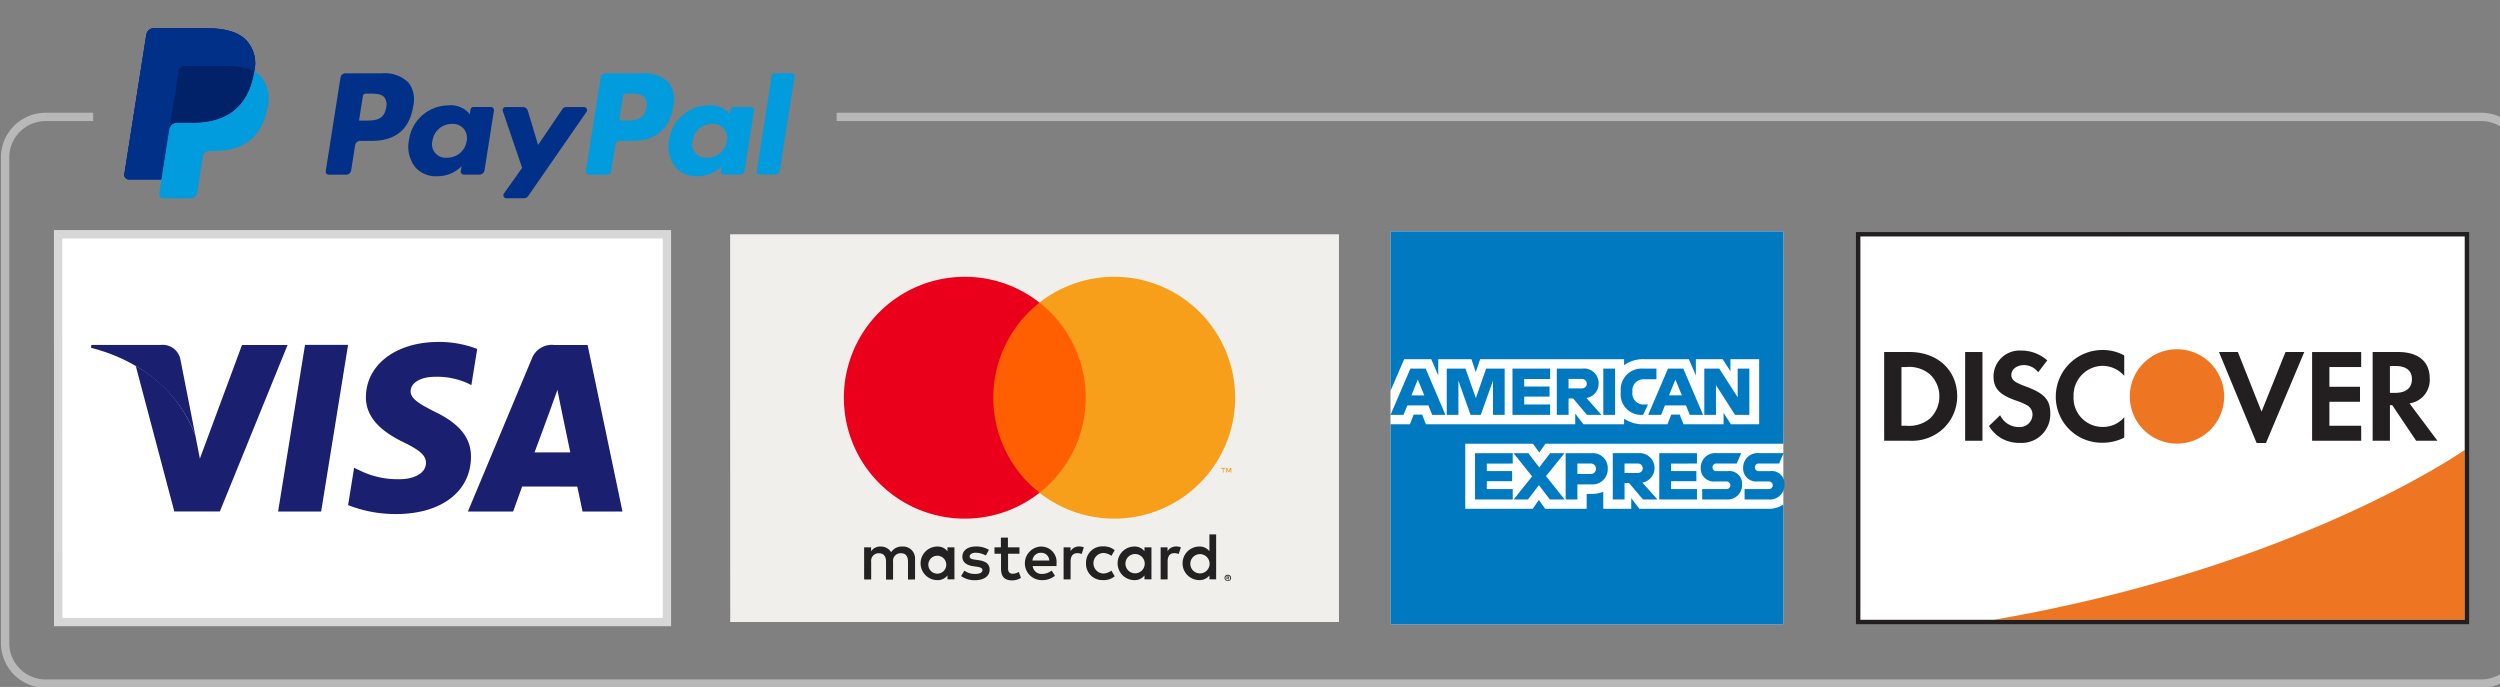 <?xml version="1.0" encoding="UTF-8" standalone="no"?>
<svg
   xmlns:dc="http://purl.org/dc/elements/1.1/"
   xmlns:cc="http://creativecommons.org/ns#"
   xmlns:rdf="http://www.w3.org/1999/02/22-rdf-syntax-ns#"
   xmlns:svg="http://www.w3.org/2000/svg"
   xmlns="http://www.w3.org/2000/svg"
   xmlns:sodipodi="http://sodipodi.sourceforge.net/DTD/sodipodi-0.dtd"
   xmlns:inkscape="http://www.inkscape.org/namespaces/inkscape"
   width="303"
   height="83.258"
   viewBox="0 0 303 83.258"
   version="1.1"
   id="svg68"
   sodipodi:docname="pay_systems.svg"
   inkscape:version="0.92.2 (5c3e80d, 2017-08-06)">
  <rect x="0" y="0" width="303" height="83.258" fill="#808080" stroke="none"/>
  <sodipodi:namedview
     pagecolor="#ffffff"
     bordercolor="#666666"
     borderopacity="1"
     objecttolerance="10"
     gridtolerance="10"
     guidetolerance="10"
     inkscape:pageopacity="0"
     inkscape:pageshadow="2"
     inkscape:window-width="1838"
     inkscape:window-height="1057"
     id="namedview70"
     showgrid="false"
     inkscape:zoom="1.2541254"
     inkscape:cx="151.5"
     inkscape:cy="41.629002"
     inkscape:window-x="-8"
     inkscape:window-y="-8"
     inkscape:window-maximized="1"
     inkscape:current-layer="svg68" />
  <defs
     id="defs4">
    <clipPath
       id="clip-path">
      <rect
         id="Rectangle_158"
         data-name="Rectangle 158"
         width="88.605"
         height="28.783"
         fill="none" />
    </clipPath>
  </defs>
  <g
     id="Group_458"
     data-name="Group 458"
     transform="matrix(1.01,0,0,1.01,-1178.05,-933.208)">
    <g
       id="Group_346"
       data-name="Group 346"
       transform="translate(1188.881,936.387)">
      <g
         id="Group_345"
         data-name="Group 345"
         transform="translate(-11.153,-13.145)">
        <g
           id="Group_344"
           data-name="Group 344">
          <g
             id="Group_343"
             data-name="Group 343"
             clip-path="url(#clip-path)">
            <g
               id="Group_342"
               data-name="Group 342"
               transform="translate(3.575,4.115)">
              <g
                 id="Group_331"
                 data-name="Group 331">
                <path
                   id="Path_919"
                   data-name="Path 919"
                   d="M 16.722,3.537 C 15.778,2.461 14.07,2 11.885,2 h -6.34 a 0.908,0.908 0 0 0 -0.9,0.766 L 2.008,19.509 a 0.544,0.544 0 0 0 0.538,0.629 H 6.46 L 7.443,13.9 7.413,14.1 a 0.9,0.9 0 0 1 0.893,-0.766 h 1.86 c 3.654,0 6.516,-1.484 7.351,-5.778 0.025,-0.127 0.046,-0.251 0.065,-0.371 A 4.053,4.053 0 0 0 16.722,3.54"
                   transform="translate(-2.001,-1.999)"
                   inkscape:connector-curvature="0"
                   style="fill:#003087" />
              </g>
              <g
                 id="Group_332"
                 data-name="Group 332"
                 transform="translate(55.385,5.407)">
                <path
                   id="Path_920"
                   data-name="Path 920"
                   d="m 213.063,26 c -0.239,1.571 -1.439,1.571 -2.6,1.571 h -0.66 l 0.463,-2.934 a 0.364,0.364 0 0 1 0.36,-0.308 h 0.3 c 0.79,0 1.536,0 1.921,0.45 a 1.461,1.461 0 0 1 0.213,1.22 m -0.505,-4.1 h -4.377 a 0.609,0.609 0 0 0 -0.6,0.514 l -1.77,11.224 a 0.365,0.365 0 0 0 0.36,0.421 h 2.246 a 0.426,0.426 0 0 0 0.42,-0.359 l 0.5,-3.183 a 0.608,0.608 0 0 1 0.6,-0.513 h 1.385 c 2.884,0 4.548,-1.4 4.982,-4.161 a 3.371,3.371 0 0 0 -0.558,-2.825 4.061,4.061 0 0 0 -3.19,-1.119"
                   transform="translate(-205.805,-21.896)"
                   inkscape:connector-curvature="0"
                   style="fill:#009cde" />
              </g>
              <g
                 id="Group_333"
                 data-name="Group 333"
                 transform="translate(24.165,5.407)">
                <path
                   id="Path_921"
                   data-name="Path 921"
                   d="m 98.181,26 c -0.239,1.571 -1.439,1.571 -2.6,1.571 h -0.66 l 0.463,-2.934 a 0.364,0.364 0 0 1 0.36,-0.308 h 0.3 c 0.79,0 1.536,0 1.921,0.45 A 1.46,1.46 0 0 1 98.181,26 m -0.5,-4.1 H 93.3 a 0.608,0.608 0 0 0 -0.6,0.514 l -1.77,11.224 a 0.364,0.364 0 0 0 0.36,0.421 h 2.09 a 0.609,0.609 0 0 0 0.6,-0.513 l 0.478,-3.028 a 0.608,0.608 0 0 1 0.6,-0.513 h 1.385 c 2.883,0 4.548,-1.4 4.982,-4.161 a 3.371,3.371 0 0 0 -0.558,-2.825 4.06,4.06 0 0 0 -3.19,-1.119"
                   transform="translate(-90.923,-21.896)"
                   inkscape:connector-curvature="0"
                   style="fill:#003087" />
              </g>
              <g
                 id="Group_334"
                 data-name="Group 334"
                 transform="translate(34.088,9.259)">
                <path
                   id="Path_922"
                   data-name="Path 922"
                   d="m 134.43,40.347 a 2.337,2.337 0 0 1 -2.366,2 1.624,1.624 0 0 1 -1.736,-2.038 2.345,2.345 0 0 1 2.349,-2.017 1.766,1.766 0 0 1 1.4,0.571 1.8,1.8 0 0 1 0.356,1.482 m 2.921,-4.08 h -2.1 a 0.365,0.365 0 0 0 -0.361,0.308 l -0.092,0.586 -0.146,-0.212 a 2.985,2.985 0 0 0 -2.476,-0.879 4.82,4.82 0 0 0 -4.679,4.217 3.958,3.958 0 0 0 0.78,3.22 3.28,3.28 0 0 0 2.64,1.065 4.014,4.014 0 0 0 2.9,-1.2 l -0.094,0.583 a 0.365,0.365 0 0 0 0.361,0.421 h 1.887 a 0.608,0.608 0 0 0 0.6,-0.513 l 1.133,-7.175 a 0.365,0.365 0 0 0 -0.361,-0.421"
                   transform="translate(-127.438,-36.07)"
                   inkscape:connector-curvature="0"
                   style="fill:#003087" />
              </g>
              <g
                 id="Group_335"
                 data-name="Group 335"
                 transform="translate(65.307,9.259)">
                <path
                   id="Path_923"
                   data-name="Path 923"
                   d="m 249.31,40.347 a 2.337,2.337 0 0 1 -2.366,2 1.624,1.624 0 0 1 -1.736,-2.038 2.345,2.345 0 0 1 2.349,-2.017 1.767,1.767 0 0 1 1.4,0.571 1.8,1.8 0 0 1 0.355,1.482 m 2.921,-4.08 h -2.1 a 0.365,0.365 0 0 0 -0.361,0.308 l -0.092,0.586 -0.147,-0.212 a 2.984,2.984 0 0 0 -2.476,-0.879 4.82,4.82 0 0 0 -4.679,4.217 3.957,3.957 0 0 0 0.78,3.22 3.28,3.28 0 0 0 2.64,1.065 4.014,4.014 0 0 0 2.9,-1.2 l -0.094,0.583 a 0.365,0.365 0 0 0 0.361,0.421 h 1.887 a 0.608,0.608 0 0 0 0.6,-0.513 l 1.133,-7.175 a 0.365,0.365 0 0 0 -0.361,-0.421"
                   transform="translate(-242.318,-36.07)"
                   inkscape:connector-curvature="0"
                   style="fill:#009cde" />
              </g>
              <g
                 id="Group_336"
                 data-name="Group 336"
                 transform="translate(45.398,9.456)">
                <path
                   id="Path_924"
                   data-name="Path 924"
                   d="m 178.823,36.8 h -2.107 a 0.607,0.607 0 0 0 -0.5,0.267 l -2.906,4.28 -1.232,-4.113 A 0.609,0.609 0 0 0 171.495,36.8 h -2.071 a 0.365,0.365 0 0 0 -0.345,0.483 l 2.319,6.81 -2.182,3.078 a 0.365,0.365 0 0 0 0.3,0.576 h 2.1 a 0.61,0.61 0 0 0 0.5,-0.261 l 7.006,-10.112 a 0.365,0.365 0 0 0 -0.3,-0.573"
                   transform="translate(-169.057,-36.797)"
                   inkscape:connector-curvature="0"
                   style="fill:#003087" />
              </g>
              <g
                 id="Group_337"
                 data-name="Group 337"
                 transform="translate(75.893,5.407)">
                <path
                   id="Path_925"
                   data-name="Path 925"
                   d="m 283.073,22.2 -1.8,11.43 a 0.364,0.364 0 0 0 0.36,0.421 h 1.807 a 0.608,0.608 0 0 0 0.6,-0.514 l 1.772,-11.224 a 0.365,0.365 0 0 0 -0.361,-0.422 h -2.022 a 0.364,0.364 0 0 0 -0.361,0.308"
                   transform="translate(-281.272,-21.896)"
                   inkscape:connector-curvature="0"
                   style="fill:#009cde" />
              </g>
              <g
                 id="Group_338"
                 data-name="Group 338">
                <path
                   id="Path_926"
                   data-name="Path 926"
                   d="M 16.722,3.537 C 15.778,2.461 14.07,2 11.885,2 h -6.34 a 0.908,0.908 0 0 0 -0.9,0.766 L 2.008,19.509 a 0.544,0.544 0 0 0 0.538,0.629 H 6.46 L 7.443,13.9 7.413,14.1 a 0.9,0.9 0 0 1 0.893,-0.766 h 1.86 c 3.654,0 6.516,-1.484 7.351,-5.778 0.025,-0.127 0.046,-0.251 0.065,-0.371 A 4.053,4.053 0 0 0 16.722,3.54"
                   transform="translate(-2.001,-1.999)"
                   inkscape:connector-curvature="0"
                   style="fill:#003087" />
              </g>
              <g
                 id="Group_339"
                 data-name="Group 339"
                 transform="translate(0,0.001)">
                <path
                   id="Path_927"
                   data-name="Path 927"
                   d="m 8.5,7.206 a 0.792,0.792 0 0 1 0.784,-0.67 h 4.971 a 10.379,10.379 0 0 1 1.639,0.119 q 0.216,0.035 0.419,0.08 0.203,0.045 0.395,0.1 0.1,0.028 0.188,0.058 a 4.492,4.492 0 0 1 0.688,0.291 4.052,4.052 0 0 0 -0.86,-3.645 C 15.777,2.463 14.07,2 11.885,2 H 5.544 a 0.908,0.908 0 0 0 -0.9,0.766 L 2.008,19.51 a 0.544,0.544 0 0 0 0.537,0.629 H 6.46 L 7.443,13.9 Z"
                   transform="translate(-2.001,-2.001)"
                   inkscape:connector-curvature="0"
                   style="fill:#003087" />
              </g>
              <g
                 id="Group_340"
                 data-name="Group 340"
                 transform="translate(4.183,5.184)">
                <path
                   id="Path_928"
                   data-name="Path 928"
                   d="m 28.792,21.074 c -0.019,0.121 -0.04,0.244 -0.065,0.371 -0.836,4.293 -3.7,5.778 -7.351,5.778 h -1.861 a 0.9,0.9 0 0 0 -0.893,0.766 l -0.953,6.04 -0.27,1.713 a 0.476,0.476 0 0 0 0.47,0.551 h 3.3 a 0.794,0.794 0 0 0 0.784,-0.67 l 0.032,-0.168 0.622,-3.942 0.04,-0.218 a 0.794,0.794 0 0 1 0.784,-0.67 h 0.494 c 3.2,0 5.7,-1.3 6.431,-5.054 a 4.306,4.306 0 0 0 -0.66,-3.8 3.153,3.153 0 0 0 -0.9,-0.7"
                   transform="translate(-17.393,-21.074)"
                   inkscape:connector-curvature="0"
                   style="fill:#009cde" />
              </g>
              <g
                 id="Group_341"
                 data-name="Group 341"
                 transform="translate(5.412,4.535)">
                <path
                   id="Path_929"
                   data-name="Path 929"
                   d="m 31.21,18.986 q -0.191,-0.056 -0.395,-0.1 c -0.135,-0.03 -0.275,-0.057 -0.419,-0.08 a 10.32,10.32 0 0 0 -1.64,-0.12 h -4.97 a 0.783,0.783 0 0 0 -0.342,0.078 0.792,0.792 0 0 0 -0.441,0.593 l -1.057,6.7 -0.03,0.2 a 0.9,0.9 0 0 1 0.893,-0.766 h 1.861 c 3.654,0 6.516,-1.484 7.351,-5.778 0.025,-0.127 0.046,-0.25 0.065,-0.371 a 4.514,4.514 0 0 0 -0.688,-0.29 c -0.061,-0.02 -0.124,-0.04 -0.188,-0.059"
                   transform="translate(-21.915,-18.686)"
                   inkscape:connector-curvature="0"
                   style="fill:#012169" />
              </g>
            </g>
          </g>
        </g>
      </g>
    </g>
    <path
       id="Path_932"
       data-name="Path 932"
       d="m 544.783,-39.2 h 197.358 a 4.859,4.859 0 0 1 4.859,4.863 v 58.283 a 4.858,4.858 0 0 1 -4.859,4.858 H 449.859 A 4.858,4.858 0 0 1 445,23.946 v -58.283 a 4.859,4.859 0 0 1 4.859,-4.859 h 5.706"
       transform="translate(722,977.196)"
       stroke-miterlimit="10"
       inkscape:connector-curvature="0"
       style="fill:none;stroke:#b8b8b8;stroke-width:1;stroke-miterlimit:10" />
    <g
       id="Group_532"
       data-name="Group 532"
       transform="translate(1505.962,1278.532)">
      <g
         id="DISCOVER"
         transform="translate(-116.863,-326.724)">
        <path
           id="Path_7901"
           data-name="Path 7901"
           d="m -332.235,15.509 h 73.06 v 46.53 h -73.049 z"
           transform="translate(332.494,-15.237)"
           inkscape:connector-curvature="0"
           style="fill:#ffffff" />
        <path
           id="Path_7902"
           data-name="Path 7902"
           d="m -236.148,78.409 c 0,0 -19.963,14.091 -56.527,20.391 h 56.527 z"
           transform="translate(309.207,-52.264)"
           inkscape:connector-curvature="0"
           style="fill:#ee7623" />
        <path
           id="Path_7903"
           data-name="Path 7903"
           d="m -259.545,14.854 -73.318,0.007 V 61.92 h 73.584 V 14.854 Z m -0.265,0.534 v 46 h -72.521 c 0,-0.522 0,-45.472 0,-46 z"
           transform="translate(332.863,-14.854)"
           inkscape:connector-curvature="0"
           style="fill:#231f20" />
        <path
           id="Path_7904"
           data-name="Path 7904"
           d="m -321.584,49.863 h -3.049 v 10.648 h 3.033 a 5.542,5.542 0 0 0 3.8,-1.229 5.343,5.343 0 0 0 1.933,-4.087 c -10e-4,-3.143 -2.349,-5.332 -5.717,-5.332 z m 2.426,8 A 3.938,3.938 0 0 1 -322,58.709 h -0.557 V 51.667 H -322 a 3.85,3.85 0 0 1 2.842,0.861 3.586,3.586 0 0 1 1.15,2.651 3.655,3.655 0 0 1 -1.15,2.683 z"
           transform="translate(328.019,-35.461)"
           inkscape:connector-curvature="0"
           style="fill:#231f20" />
        <rect
           id="Rectangle_233"
           data-name="Rectangle 233"
           width="2.077"
           height="10.648"
           transform="translate(13.106,14.402)"
           x="0"
           y="0"
           style="fill:#231f20" />
        <path
           id="Path_7905"
           data-name="Path 7905"
           d="m -289.758,53.7 c -1.246,-0.461 -1.612,-0.766 -1.612,-1.341 0,-0.671 0.652,-1.18 1.547,-1.18 a 2.146,2.146 0 0 1 1.675,0.862 l 1.087,-1.423 a 4.659,4.659 0 0 0 -3.129,-1.181 3.128,3.128 0 0 0 -3.321,3.051 c 0,1.467 0.669,2.218 2.62,2.92 a 8.274,8.274 0 0 1 1.436,0.606 1.275,1.275 0 0 1 0.623,1.1 1.517,1.517 0 0 1 -1.613,1.5 2.457,2.457 0 0 1 -2.267,-1.42 l -1.342,1.292 a 4.139,4.139 0 0 0 3.687,2.027 3.433,3.433 0 0 0 3.672,-3.5 c 0,-1.686 -0.705,-2.452 -3.063,-3.313 z"
           transform="translate(310.019,-35.209)"
           inkscape:connector-curvature="0"
           style="fill:#231f20" />
        <path
           id="Path_7906"
           data-name="Path 7906"
           d="m -274.572,54.85 a 5.514,5.514 0 0 0 5.62,5.556 5.744,5.744 0 0 0 2.6,-0.62 v -2.445 a 3.322,3.322 0 0 1 -2.507,1.166 3.48,3.48 0 0 1 -3.577,-3.673 3.539,3.539 0 0 1 3.48,-3.657 3.479,3.479 0 0 1 2.6,1.2 v -2.445 a 5.3,5.3 0 0 0 -2.555,-0.654 5.6,5.6 0 0 0 -5.661,5.572 z"
           transform="translate(298.552,-35.117)"
           inkscape:connector-curvature="0"
           style="fill:#231f20" />
        <path
           id="Path_7907"
           data-name="Path 7907"
           d="m -221.858,57.016 -2.839,-7.152 h -2.269 l 4.519,10.921 h 1.118 l 4.6,-10.921 h -2.251 z"
           transform="translate(270.53,-35.461)"
           inkscape:connector-curvature="0"
           style="fill:#231f20" />
        <path
           id="Path_7908"
           data-name="Path 7908"
           d="m -199.8,60.511 h 5.89 v -1.8 h -3.815 v -2.877 h 3.674 v -1.8 h -3.674 v -2.367 h 3.815 v -1.8 h -5.89 z"
           transform="translate(254.54,-35.461)"
           inkscape:connector-curvature="0"
           style="fill:#231f20" />
        <path
           id="Path_7909"
           data-name="Path 7909"
           d="m -175.291,53.007 c 0,-1.994 -1.373,-3.144 -3.768,-3.144 h -3.08 v 10.648 h 2.075 v -4.277 h 0.271 l 2.875,4.278 h 2.554 l -3.352,-4.486 a 2.832,2.832 0 0 0 2.425,-3.019 z m -4.167,1.759 h -0.607 V 51.54 h 0.64 c 1.293,0 2,0.542 2,1.578 -0.003,1.071 -0.706,1.647 -2.033,1.647 z"
           transform="translate(244.143,-35.461)"
           inkscape:connector-curvature="0"
           style="fill:#231f20" />
        <path
           id="Path_7910"
           data-name="Path 7910"
           d="m -241.653,54.721 a 5.66,5.66 0 0 1 -5.662,5.661 5.661,5.661 0 0 1 -5.661,-5.661 5.661,5.661 0 0 1 5.661,-5.662 5.661,5.661 0 0 1 5.662,5.662 z"
           transform="translate(285.84,-34.988)"
           inkscape:connector-curvature="0"
           style="fill:#ee7623" />
      </g>
      <g
         id="MC"
         transform="translate(-243.899,-327.028)">
        <path
           id="Path_8325"
           data-name="Path 8325"
           d="m -332.235,15.509 h 73.06 v 46.53 h -73.049 z"
           transform="translate(324.173,-14.933)"
           inkscape:connector-curvature="0"
           style="fill:#f1efeb" />
        <rect
           id="Rectangle_231"
           data-name="Rectangle 231"
           width="59.168"
           height="48.531"
           transform="translate(-0.522,-0.428)"
           x="0"
           y="0"
           style="fill:none" />
        <path
           id="Path_7898"
           data-name="Path 7898"
           d="m 27.3,97.261 v -2.418 a 1.435,1.435 0 0 0 -1.332,-1.531 1.467,1.467 0 0 0 -0.183,0 A 1.491,1.491 0 0 0 24.431,94 1.415,1.415 0 0 0 23.157,93.315 1.274,1.274 0 0 0 22.028,93.887 V 93.411 H 21.19 v 3.853 h 0.846 v -2.12 a 0.9,0.9 0 0 1 0.943,-1.024 c 0.556,0 0.838,0.363 0.838,1.016 v 2.144 h 0.846 v -2.139 a 0.906,0.906 0 0 1 0.943,-1.024 c 0.572,0 0.846,0.363 0.846,1.016 v 2.144 z M 39.823,93.408 H 38.445 V 92.239 H 37.6 v 1.169 h -0.766 v 0.766 h 0.782 v 1.773 c 0,0.895 0.347,1.427 1.338,1.427 a 1.966,1.966 0 0 0 1.048,-0.3 L 39.76,96.357 a 1.545,1.545 0 0 1 -0.742,0.218 c -0.4,0 -0.556,-0.258 -0.556,-0.645 v -1.757 h 1.37 z m 7.15,-0.1 a 1.137,1.137 0 0 0 -1.016,0.564 v -0.468 h -0.83 v 3.853 h 0.838 V 95.1 c 0,-0.637 0.274,-0.992 0.806,-0.992 a 1.363,1.363 0 0 1 0.524,0.1 l 0.258,-0.806 a 1.79,1.79 0 0 0 -0.6,-0.1 z m -10.81,0.4 a 2.882,2.882 0 0 0 -1.572,-0.4 c -0.975,0 -1.612,0.468 -1.612,1.233 0,0.629 0.468,1.016 1.33,1.137 l 0.4,0.056 c 0.459,0.064 0.677,0.185 0.677,0.4 0,0.3 -0.306,0.468 -0.879,0.468 a 2.052,2.052 0 0 1 -1.282,-0.4 l -0.4,0.653 a 2.78,2.78 0 0 0 1.669,0.5 c 1.112,0 1.757,-0.524 1.757,-1.258 0,-0.734 -0.508,-1.032 -1.346,-1.153 l -0.4,-0.056 c -0.363,-0.048 -0.653,-0.121 -0.653,-0.379 0,-0.258 0.274,-0.451 0.734,-0.451 a 2.483,2.483 0 0 1 1.209,0.331 z m 22.454,-0.4 a 1.137,1.137 0 0 0 -1.016,0.564 v -0.468 h -0.83 v 3.853 h 0.838 V 95.1 c 0,-0.637 0.274,-0.992 0.806,-0.992 a 1.363,1.363 0 0 1 0.524,0.1 L 59.2,93.4 a 1.79,1.79 0 0 0 -0.6,-0.1 z m -10.8,2.015 a 1.946,1.946 0 0 0 1.874,2.017 c 0.06,0 0.121,0 0.182,0 a 2.014,2.014 0 0 0 1.386,-0.459 l -0.4,-0.677 a 1.693,1.693 0 0 1 -1.008,0.347 1.237,1.237 0 0 1 0,-2.467 1.694,1.694 0 0 1 1.008,0.347 l 0.4,-0.677 a 2.014,2.014 0 0 0 -1.386,-0.459 1.947,1.947 0 0 0 -2.054,1.833 c 0,0.06 0,0.121 0,0.182 z m 7.851,0 V 93.408 H 54.83 v 0.468 a 1.463,1.463 0 0 0 -1.209,-0.564 2.015,2.015 0 0 0 0,4.031 1.463,1.463 0 0 0 1.209,-0.564 v 0.468 h 0.838 z m -3.12,0 a 1.157,1.157 0 1 1 0,0.091 C 52.544,95.387 52.545,95.356 52.547,95.326 Z M 42.431,93.311 a 2.016,2.016 0 0 0 0.056,4.031 v 0 a 2.34,2.34 0 0 0 1.6,-0.524 l -0.4,-0.621 a 1.835,1.835 0 0 1 -1.12,0.4 1.068,1.068 0 0 1 -1.153,-0.943 h 2.862 v -0.322 a 1.832,1.832 0 0 0 -1.83,-2.015 z m 0,0.75 a 0.955,0.955 0 0 1 0.975,0.935 h -2.015 a 0.991,0.991 0 0 1 1.024,-0.935 z m 21,1.274 V 91.86 h -0.806 v 2.015 a 1.463,1.463 0 0 0 -1.209,-0.564 2.015,2.015 0 1 0 0,4.031 1.463,1.463 0 0 0 1.209,-0.564 v 0.468 h 0.806 z m 1.4,1.366 a 0.4,0.4 0 0 1 0.153,0.028 0.385,0.385 0 0 1 0.21,0.2 0.376,0.376 0 0 1 0,0.3 0.385,0.385 0 0 1 -0.21,0.2 0.379,0.379 0 0 1 -0.153,0.032 0.4,0.4 0 0 1 -0.363,-0.234 0.38,0.38 0 0 1 0,-0.3 0.391,0.391 0 0 1 0.375,-0.23 z m 0,0.681 a 0.284,0.284 0 0 0 0.117,-0.024 0.3,0.3 0 0 0 0.093,-0.064 0.3,0.3 0 0 0 0,-0.4 0.3,0.3 0 0 0 -0.093,-0.064 0.29,0.29 0 0 0 -0.117,-0.024 0.306,0.306 0 0 0 -0.117,0.024 0.3,0.3 0 0 0 -0.1,0.064 0.3,0.3 0 0 0 0,0.4 0.309,0.309 0 0 0 0.226,0.089 z m 0.024,-0.48 a 0.161,0.161 0 0 1 0.1,0.032 0.1,0.1 0 0 1 0.036,0.085 0.1,0.1 0 0 1 -0.028,0.073 0.141,0.141 0 0 1 -0.085,0.036 l 0.117,0.133 h -0.093 l -0.109,-0.133 h -0.036 v 0.133 H 64.68 v -0.355 z m -0.089,0.069 v 0.1 h 0.089 a 0.083,0.083 0 0 0 0.048,0 0.041,0.041 0 0 0 0,-0.036 0.041,0.041 0 0 0 0,-0.036 0.082,0.082 0 0 0 -0.048,0 z m -4.434,-1.636 a 1.157,1.157 0 1 1 0,0.091 c -10e-4,-0.026 0,-0.061 0.002,-0.092 z m -28.306,0 V 93.408 H 31.19 v 0.468 a 1.463,1.463 0 0 0 -1.209,-0.564 2.015,2.015 0 0 0 0,4.031 1.463,1.463 0 0 0 1.209,-0.564 v 0.468 h 0.838 z m -3.12,0 a 1.076,1.076 0 1 1 -0.01,0.1 c 0,-0.033 0,-0.067 0,-0.1 z"
           transform="translate(-13.171,-55.264)"
           inkscape:connector-curvature="0"
           style="fill:#222222" />
        <rect
           id="Rectangle_232"
           data-name="Rectangle 232"
           width="12.696"
           height="22.817"
           transform="translate(22.714,8.781)"
           x="0"
           y="0"
           style="fill:#ff5f00" />
        <path
           id="_Path_"
           data-name=" Path "
           d="m 33.088,29.666 a 14.485,14.485 0 0 1 5.542,-11.41 14.51,14.51 0 1 0 0,22.817 14.485,14.485 0 0 1 -5.542,-11.407 z"
           transform="translate(-9.568,-9.474)"
           inkscape:connector-curvature="0"
           style="fill:#eb001b" />
        <path
           id="Path_7899"
           data-name="Path 7899"
           d="M 96.878,29.664 A 14.51,14.51 0 0 1 73.4,41.07 14.51,14.51 0 0 0 73.4,18.253 14.51,14.51 0 0 1 96.878,29.66 Z"
           transform="translate(-44.338,-9.472)"
           inkscape:connector-curvature="0"
           style="fill:#f79e1b" />
        <path
           id="Path_7900"
           data-name="Path 7900"
           d="m 127.78,72.624 v -0.468 h 0.189 v -0.1 h -0.48 v 0.1 h 0.206 v 0.468 z m 0.931,0 V 72.06 h -0.145 l -0.169,0.4 -0.169,-0.4 H 128.1 v 0.564 h 0.1 V 72.2 l 0.157,0.367 h 0.109 l 0.157,-0.367 v 0.427 z"
           transform="translate(-76.627,-43.444)"
           inkscape:connector-curvature="0"
           style="fill:#f79e1b" />
      </g>
      <g
         id="AE"
         transform="translate(-36,-47)">
        <path
           id="Path_8315"
           data-name="Path 8315"
           d="M 381.14,-18.7 H 334 v -47.14 h 47.14 z"
           transform="translate(-470.714,-213.952)"
           inkscape:connector-curvature="0"
           style="fill:#ffffff" />
        <path
           id="Path_8316"
           data-name="Path 8316"
           d="m 379.36,-32.552 h -15.49 l -0.984,-1.277 v 1.277 h -3.357 v -2.038 a 4.108,4.108 0 0 1 -1.444,0.253 h -0.547 v 1.785 h -4.976 l -0.762,-1.063 -0.738,1.063 h -8.095 v -7.809 h 8.126 l 0.754,1.048 0.746,-1.048 H 381.14 V -65.845 H 334 V -46.7 l 1.635,-3.81 h 3.254 l 0.841,1.956 v -1.956 h 3.976 l 0.524,1.548 0.524,-1.548 h 17.276 v 0.727 a 3.885,3.885 0 0 1 2.4,-0.727 h 5.37 l 0.841,1.956 v -1.956 h 3.214 l 0.936,1.452 v -1.452 h 3.445 v 7.81 h -3.389 l -0.881,-1.365 v 1.365 h -4.809 l -0.452,-1.159 h -1.016 l -0.452,1.159 h -2.889 a 3.844,3.844 0 0 1 -2.317,-0.674 v 0.674 h -4.881 l -0.984,-1.277 v 1.277 h -17.92 l -0.452,-1.159 h -1.016 l -0.452,1.159 H 334 v 24 h 47.14 v -14.361 a 3.215,3.215 0 0 1 -1.78,0.509 z"
           transform="translate(-470.714,-213.952)"
           inkscape:connector-curvature="0"
           style="fill:#0079c1" />
        <path
           id="Path_8317"
           data-name="Path 8317"
           d="m 435.046,111.205 h -2.873 v 1.246 h 2.865 a 1.739,1.739 0 0 0 1.92,-1.8 1.518,1.518 0 0 0 -1.73,-1.595 h -1.317 a 0.457,0.457 0 0 1 -0.5,-0.46 0.451,0.451 0 0 1 0.5,-0.452 h 2.4 l 0.547,-1.246 h -2.928 a 1.737,1.737 0 0 0 -1.93,1.744 1.567,1.567 0 0 0 1.738,1.651 h 1.309 a 0.464,0.464 0 0 1 0.508,0.46 0.458,0.458 0 0 1 -0.508,0.452 m -5.087,0 h -2.872 v 1.246 h 2.865 a 1.739,1.739 0 0 0 1.921,-1.8 1.518,1.518 0 0 0 -1.73,-1.595 h -1.317 a 0.457,0.457 0 0 1 -0.5,-0.46 0.451,0.451 0 0 1 0.5,-0.452 h 2.4 l 0.547,-1.246 h -2.934 a 1.737,1.737 0 0 0 -1.928,1.746 1.567,1.567 0 0 0 1.738,1.651 h 1.309 a 0.464,0.464 0 0 1 0.508,0.46 0.458,0.458 0 0 1 -0.508,0.452 m -3.5,-3.063 V 106.9 h -4.524 v 5.555 h 4.524 v -1.246 h -3.111 v -0.945 h 3.039 v -1.214 h -3.039 v -0.9 z m -7.158,0 a 0.578,0.578 0 0 1 0.651,0.572 c 0,0.318 -0.222,0.563 -0.651,0.563 h -1.531 v -1.135 z m -1.531,2.341 h 0.547 l 1.659,1.968 h 1.738 l -1.8,-2.024 a 1.784,1.784 0 0 0 -0.468,-3.532 h -3.087 v 5.555 h 1.412 v -1.968 z m -3.436,-1.706 a 0.6,0.6 0 0 1 -0.651,0.619 h -1.572 v -1.254 h 1.572 a 0.6,0.6 0 0 1 0.651,0.635 M 410.7,106.9 v 5.555 h 1.412 v -1.81 h 1.666 a 1.828,1.828 0 0 0 1.976,-1.873 1.786,1.786 0 0 0 -1.928,-1.873 z m -1.889,5.555 h 1.77 l -2.238,-2.8 2.222,-2.754 h -1.723 l -1.309,1.706 -1.309,-1.706 h -1.769 l 2.222,2.785 -2.214,2.77 h 1.722 l 1.309,-1.723 1.317,1.723 z m -4.46,-4.309 V 106.9 h -4.524 v 5.555 h 4.524 v -1.246 h -3.111 v -0.945 h 3.039 v -1.214 h -3.039 v -0.9 z"
           transform="translate(-526.4,-360.082)"
           inkscape:connector-curvature="0"
           style="fill:#0079c1" />
        <path
           id="Path_8318"
           data-name="Path 8318"
           d="m 375.392,46.574 h 1.714 v -5.555 h -1.4 v 3.445 l -2.214,-3.445 H 371.7 v 5.555 h 1.4 V 43 l 2.286,3.571 z m -7.928,-2.341 0.769,-1.9 0.778,1.9 z m 2.5,2.341 h 1.587 l -2.373,-5.555 h -1.833 l -2.381,5.555 h 1.555 l 0.46,-1.135 h 2.521 l 0.46,1.135 z m -5.714,0 h 0.111 l 0.579,-1.246 h -0.452 a 1.325,1.325 0 0 1 -1.412,-1.492 v -0.079 a 1.317,1.317 0 0 1 1.389,-1.452 h 1.492 v -1.286 h -1.6 a 2.522,2.522 0 0 0 -2.682,2.738 v 0.079 a 2.459,2.459 0 0 0 2.579,2.738 m -4.674,0 h 1.413 v -5.555 h -1.413 z m -2.635,-4.309 a 0.579,0.579 0 0 1 0.651,0.572 c 0,0.318 -0.223,0.564 -0.651,0.564 h -1.535 v -1.136 z m -1.531,2.341 h 0.547 l 1.659,1.968 h 1.738 l -1.8,-2.024 a 1.734,1.734 0 0 0 1.46,-1.738 1.751,1.751 0 0 0 -1.928,-1.794 H 354 v 5.555 h 1.413 V 44.606 Z M 353.2,42.265 v -1.246 h -4.52 v 5.555 h 4.52 v -1.246 h -3.111 v -0.944 h 3.039 V 43.17 h -3.039 v -0.9 z m -9.555,4.309 h 1.23 l 1.469,-4.111 v 4.111 h 1.4 v -5.555 h -2.222 l -1.238,3.54 -1.246,-3.54 h -2.246 v 5.555 h 1.4 v -4.111 l 1.46,4.111 z m -7.095,-2.341 0.77,-1.9 0.778,1.9 z m 2.5,2.341 h 1.587 l -2.373,-5.555 h -1.833 l -2.381,5.555 h 1.556 l 0.46,-1.135 h 2.523 l 0.46,1.135 z"
           transform="translate(-470.76,-304.353)"
           inkscape:connector-curvature="0"
           style="fill:#0079c1" />
      </g>
      <g
         id="visa">
        <path
           id="Path_8324"
           data-name="Path 8324"
           d="m -332.235,15.509 h 73.06 v 46.53 h -73.049 z"
           transform="translate(-0.369,-341.961)"
           inkscape:connector-curvature="0"
           style="fill:#ffffff;stroke:#d7d7d7;stroke-width:1" />
        <path
           id="Path_8319"
           data-name="Path 8319"
           d="m 80.225,-96.9 -5.056,13.634 -0.541,-2.77 a 15.94,15.94 0 0 0 -7.152,-8.351 l 4.624,17.463 h 5.466 L 85.693,-96.9 h -5.468"
           transform="translate(-390.76,-216.264)"
           inkscape:connector-curvature="0"
           style="fill:#1a1f6f" />
        <path
           id="Path_8320"
           data-name="Path 8320"
           d="m 96.873,-76.929 3.23,-20 h 5.168 l -3.233,20 h -5.165"
           transform="translate(-403.077,-216.252)"
           inkscape:connector-curvature="0"
           style="fill:#1a1f6f" />
        <path
           id="Path_8321"
           data-name="Path 8321"
           d="m 126.829,-96.688 a 12.684,12.684 0 0 0 -4.625,-0.844 c -5.111,0 -8.7,2.714 -8.734,6.6 -0.033,2.883 2.567,4.482 4.524,5.442 2.013,0.98 2.688,1.607 2.681,2.483 -0.019,1.335 -1.612,1.945 -3.094,1.945 a 10.265,10.265 0 0 1 -4.855,-1.049 l -0.672,-0.314 -0.722,4.474 a 15.543,15.543 0 0 0 5.758,1.073 c 5.421,0 8.946,-2.687 8.988,-6.837 0.025,-2.279 -1.355,-4.009 -4.342,-5.436 -1.8,-0.925 -2.916,-1.539 -2.9,-2.479 0,-0.831 0.936,-1.719 2.964,-1.719 a 8.94,8.94 0 0 1 3.864,0.767 l 0.461,0.233 0.7,-4.337"
           transform="translate(-409.136,-216)"
           inkscape:connector-curvature="0"
           style="fill:#1a1f6f" />
        <path
           id="Path_8322"
           data-name="Path 8322"
           d="m 150.437,-96.9 h -3.989 a 2.568,2.568 0 0 0 -2.711,1.659 l -7.667,18.329 h 5.43 c 0,0 0.887,-2.463 1.084,-3.005 0.6,0 5.859,0.011 6.611,0.011 0.162,0.7 0.634,2.994 0.634,2.994 h 4.794 L 150.437,-96.9 m -6.366,12.891 c 0.431,-1.147 2.06,-5.589 2.06,-5.589 -0.034,0.054 0.418,-1.161 0.686,-1.91 l 0.344,1.73 c 0,0 0.992,4.771 1.2,5.77 z"
           transform="translate(-419.501,-216.266)"
           inkscape:connector-curvature="0"
           style="fill:#1a1f6f" />
        <path
           id="Path_8323"
           data-name="Path 8323"
           d="m 66.608,-96.913 h -8.331 l -0.045,0.345 c 6.472,1.653 10.745,5.726 12.523,10.531 l -1.807,-9.188 a 2.165,2.165 0 0 0 -2.34,-1.688 z"
           transform="translate(-386.886,-216.259)"
           inkscape:connector-curvature="0"
           style="fill:#1a1f6f" />
      </g>
    </g>
  </g>
</svg>
